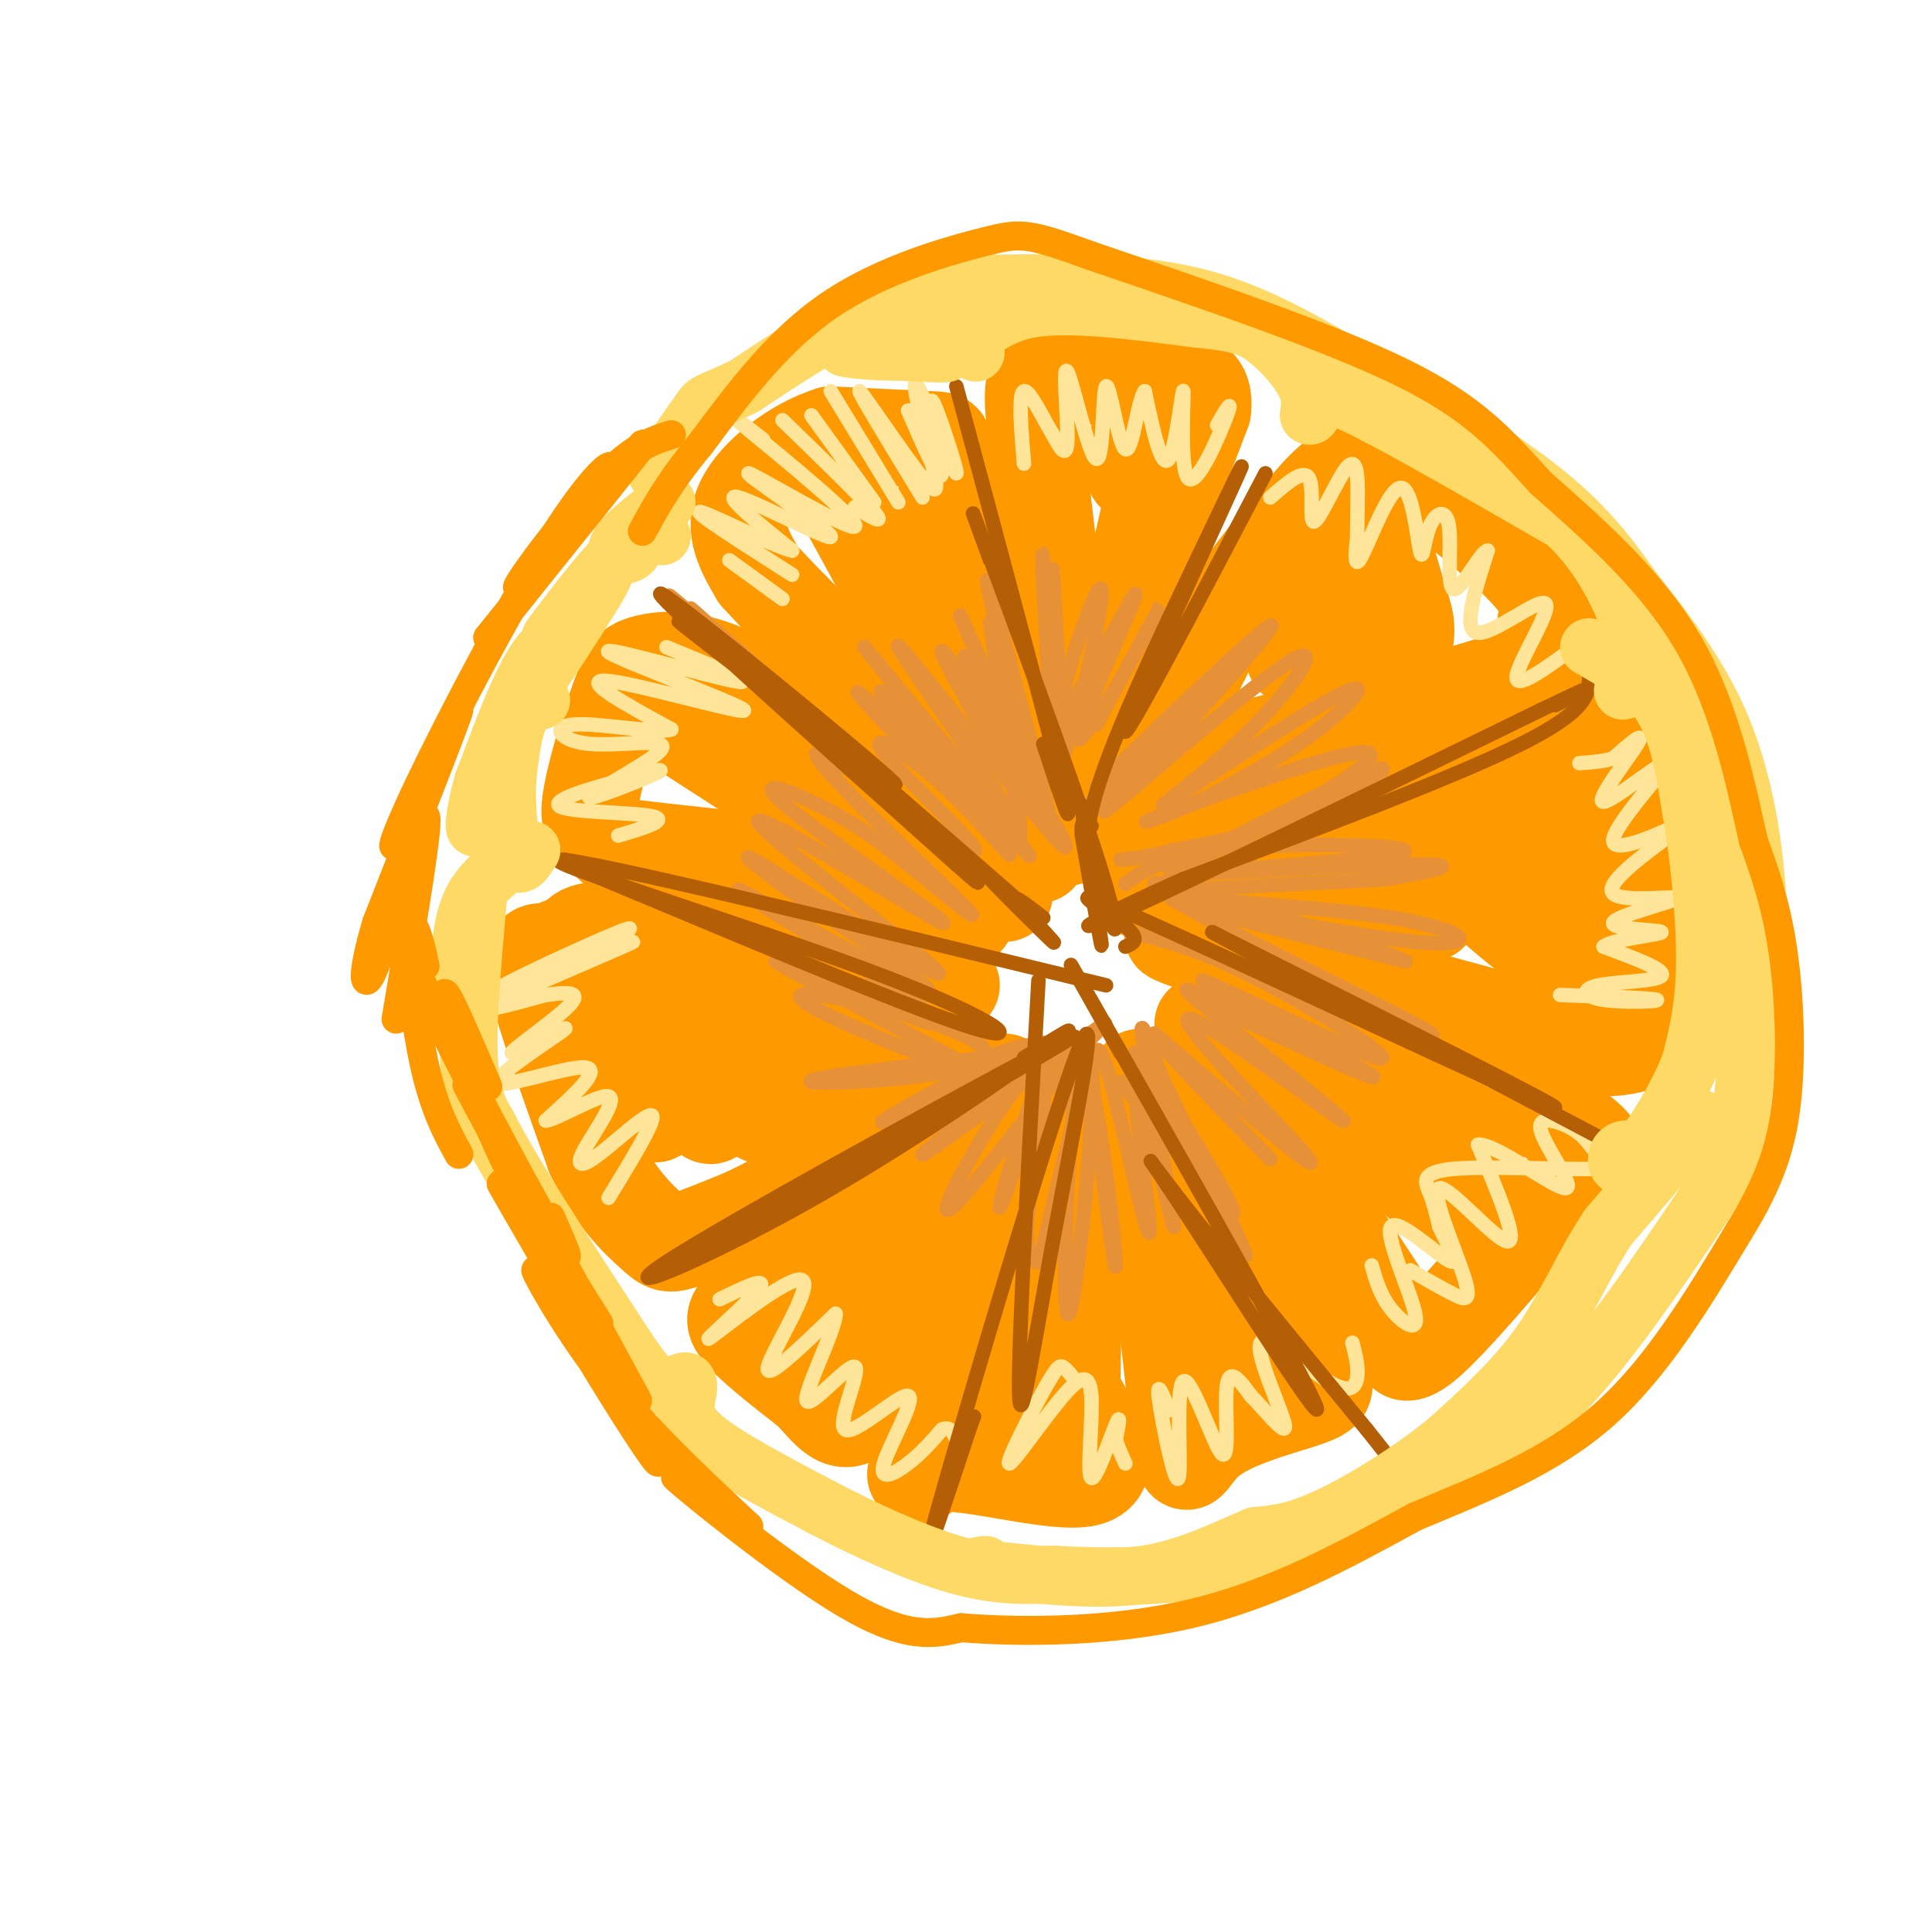 <svg viewBox='0 0 400 400' version='1.1' xmlns='http://www.w3.org/2000/svg' xmlns:xlink='http://www.w3.org/1999/xlink'><g fill='none' stroke='#ff9900' stroke-width='20' stroke-linecap='round' stroke-linejoin='round'><path d='M229,134c-2.048,5.143 -4.095,10.286 -1,3c3.095,-7.286 11.333,-27.000 12,-29c0.667,-2.000 -6.238,13.714 -8,18c-1.762,4.286 1.619,-2.857 5,-10'/><path d='M237,116c2.833,-6.833 7.417,-18.917 12,-31'/><path d='M249,85c0.800,-6.378 -3.200,-6.822 -9,-7c-5.800,-0.178 -13.400,-0.089 -21,0'/><path d='M219,78c-4.556,-0.044 -5.444,-0.156 -5,7c0.444,7.156 2.222,21.578 4,36'/><path d='M218,121c1.000,13.333 1.500,28.667 2,44'/><path d='M220,165c0.578,9.733 1.022,12.067 4,1c2.978,-11.067 8.489,-35.533 14,-60'/><path d='M238,106c3.573,-11.317 5.504,-9.611 6,-12c0.496,-2.389 -0.443,-8.874 -2,-11c-1.557,-2.126 -3.730,0.107 -5,3c-1.270,2.893 -1.635,6.447 -2,10'/><path d='M235,96c-0.333,2.000 -0.167,2.000 0,2'/><path d='M215,177c-3.917,-9.583 -7.833,-19.167 -11,-32c-3.167,-12.833 -5.583,-28.917 -8,-45'/><path d='M196,100c-0.978,-8.956 0.578,-8.844 -3,-9c-3.578,-0.156 -12.289,-0.578 -21,-1'/><path d='M172,90c-7.400,2.289 -15.400,8.511 -18,14c-2.600,5.489 0.200,10.244 3,15'/><path d='M157,119c11.844,13.178 39.956,38.622 51,48c11.044,9.378 5.022,2.689 -1,-4'/><path d='M207,163c-5.500,-10.500 -18.750,-34.750 -32,-59'/><path d='M208,185c0.000,0.000 -49.000,-41.000 -49,-41'/><path d='M159,144c-12.733,-8.067 -20.067,-7.733 -24,-7c-3.933,0.733 -4.467,1.867 -5,3'/><path d='M130,140c-2.310,4.952 -5.583,15.833 -7,22c-1.417,6.167 -0.976,7.619 0,9c0.976,1.381 2.488,2.690 4,4'/><path d='M127,175c10.178,1.556 33.622,3.444 48,6c14.378,2.556 19.689,5.778 25,9'/><path d='M200,190c-5.833,-5.167 -32.917,-22.583 -60,-40'/><path d='M197,204c-25.000,-4.750 -50.000,-9.500 -63,-11c-13.000,-1.500 -14.000,0.250 -15,2'/><path d='M119,195c-3.417,0.833 -4.458,1.917 -6,2c-1.542,0.083 -3.583,-0.833 -2,6c1.583,6.833 6.792,21.417 12,36'/><path d='M123,239c4.369,9.012 9.292,13.542 12,16c2.708,2.458 3.202,2.845 6,2c2.798,-0.845 7.899,-2.923 13,-5'/><path d='M154,252c7.533,-3.578 19.867,-10.022 27,-16c7.133,-5.978 9.067,-11.489 11,-17'/><path d='M192,219c1.393,-4.060 -0.625,-5.708 -4,-3c-3.375,2.708 -8.107,9.774 -11,10c-2.893,0.226 -3.946,-6.387 -5,-13'/><path d='M172,213c-1.097,2.442 -1.338,15.047 -4,13c-2.662,-2.047 -7.744,-18.744 -9,-17c-1.256,1.744 1.316,21.931 -1,22c-2.316,0.069 -9.519,-19.980 -13,-27c-3.481,-7.020 -3.241,-1.010 -3,5'/><path d='M142,209c1.658,7.160 7.304,22.561 5,22c-2.304,-0.561 -12.557,-17.084 -18,-25c-5.443,-7.916 -6.078,-7.225 -3,0c3.078,7.225 9.867,20.984 10,24c0.133,3.016 -6.391,-4.710 -9,-9c-2.609,-4.290 -1.305,-5.145 0,-6'/><path d='M208,224c0.000,0.000 -45.000,39.000 -45,39'/><path d='M163,263c-9.889,8.156 -12.111,9.044 -10,12c2.111,2.956 8.556,7.978 15,13'/><path d='M168,288c4.156,4.511 7.044,9.289 12,2c4.956,-7.289 11.978,-26.644 19,-46'/><path d='M199,244c5.631,-11.881 10.208,-18.583 7,-15c-3.208,3.583 -14.202,17.452 -21,28c-6.798,10.548 -9.399,17.774 -12,25'/><path d='M216,232c2.750,-3.167 5.500,-6.333 2,5c-3.500,11.333 -13.250,37.167 -23,63'/><path d='M195,300c-5.667,10.036 -8.333,3.625 -1,3c7.333,-0.625 24.667,4.536 31,3c6.333,-1.536 1.667,-9.768 -3,-18'/><path d='M222,288c0.000,-16.976 1.500,-50.417 -1,-49c-2.500,1.417 -9.000,37.690 -11,53c-2.000,15.310 0.500,9.655 3,4'/><path d='M236,223c0.000,0.000 8.000,72.000 8,72'/><path d='M244,295c1.537,12.262 1.381,6.915 6,3c4.619,-3.915 14.013,-6.400 19,-8c4.987,-1.600 5.568,-2.314 5,-4c-0.568,-1.686 -2.284,-4.343 -4,-7'/><path d='M270,279c-5.511,-14.422 -17.289,-46.978 -21,-49c-3.711,-2.022 0.644,26.489 5,55'/><path d='M249,212c0.000,0.000 38.000,58.000 38,58'/><path d='M287,270c6.857,10.440 5.000,7.542 4,8c-1.000,0.458 -1.143,4.274 4,0c5.143,-4.274 15.571,-16.637 26,-29'/><path d='M321,249c7.778,-6.689 14.222,-8.911 5,-15c-9.222,-6.089 -34.111,-16.044 -59,-26'/><path d='M267,208c-10.219,-4.290 -6.265,-2.016 -7,-2c-0.735,0.016 -6.159,-2.226 2,7c8.159,9.226 29.903,29.922 38,37c8.097,7.078 2.549,0.539 -3,-6'/><path d='M297,244c-3.070,-4.644 -9.246,-13.255 -8,-13c1.246,0.255 9.912,9.376 14,13c4.088,3.624 3.596,1.750 3,-1c-0.596,-2.750 -1.298,-6.375 -2,-10'/><path d='M252,197c-7.667,-2.667 -15.333,-5.333 -2,-2c13.333,3.333 47.667,12.667 82,22'/><path d='M332,217c16.338,-0.242 16.183,-11.848 17,-18c0.817,-6.152 2.604,-6.848 3,-12c0.396,-5.152 -0.601,-14.758 -3,-21c-2.399,-6.242 -6.199,-9.121 -10,-12'/><path d='M339,154c-8.533,-2.533 -24.867,-2.867 -39,0c-14.133,2.867 -26.067,8.933 -38,15'/><path d='M262,169c-7.156,2.511 -6.044,1.289 -8,4c-1.956,2.711 -6.978,9.356 -12,16'/><path d='M288,169c3.209,-2.137 6.418,-4.274 14,4c7.582,8.274 19.537,26.960 22,23c2.463,-3.960 -4.568,-30.566 -3,-31c1.568,-0.434 11.734,25.305 15,31c3.266,5.695 -0.367,-8.652 -4,-23'/><path d='M332,173c3.381,3.122 13.834,22.428 9,19c-4.834,-3.428 -24.956,-29.589 -28,-29c-3.044,0.589 10.988,27.928 9,32c-1.988,4.072 -19.997,-15.122 -27,-20c-7.003,-4.878 -3.002,4.561 1,14'/><path d='M296,189c-3.932,-0.636 -14.261,-9.225 -18,-10c-3.739,-0.775 -0.889,6.265 0,10c0.889,3.735 -0.184,4.166 -4,2c-3.816,-2.166 -10.373,-6.929 -17,-8c-6.627,-1.071 -13.322,1.551 -17,2c-3.678,0.449 -4.339,-1.276 -5,-3'/><path d='M235,182c0.867,-8.289 5.533,-27.511 12,-42c6.467,-14.489 14.733,-24.244 23,-34'/><path d='M270,106c6.512,-8.202 11.292,-11.708 20,-8c8.708,3.708 21.345,14.631 27,21c5.655,6.369 4.327,8.185 3,10'/><path d='M320,129c0.202,2.667 -0.792,4.333 -1,6c-0.208,1.667 0.369,3.333 -11,7c-11.369,3.667 -34.685,9.333 -58,15'/><path d='M283,118c-7.668,10.002 -15.337,20.003 -15,18c0.337,-2.003 8.678,-16.011 13,-22c4.322,-5.989 4.625,-3.959 6,1c1.375,4.959 3.821,12.845 4,14c0.179,1.155 -1.911,-4.423 -4,-10'/><path d='M287,119c0.400,0.222 3.400,5.778 4,10c0.600,4.222 -1.200,7.111 -3,10'/></g>
<g fill='none' stroke='#ffe599' stroke-width='3' stroke-linecap='round' stroke-linejoin='round'><path d='M188,85c3.405,7.817 6.810,15.633 7,13c0.190,-2.633 -2.836,-15.716 -2,-15c0.836,0.716 5.533,15.231 5,15c-0.533,-0.231 -6.295,-15.209 -8,-18c-1.705,-2.791 0.648,6.604 3,16'/><path d='M193,96c0.940,4.488 1.792,7.708 -2,3c-3.792,-4.708 -12.226,-17.345 -13,-18c-0.774,-0.655 6.113,10.673 13,22'/><path d='M172,81c0.000,0.000 14.000,23.000 14,23'/><path d='M168,86c0.000,0.000 13.000,18.000 13,18'/><path d='M162,87c8.250,8.000 16.500,16.000 19,19c2.500,3.000 -0.750,1.000 -4,-1'/><path d='M158,91c-4.610,-3.571 -9.221,-7.143 -3,-2c6.221,5.143 23.272,19.000 22,20c-1.272,1.000 -20.867,-10.856 -22,-11c-1.133,-0.144 16.195,11.423 17,13c0.805,1.577 -14.913,-6.835 -19,-8c-4.087,-1.165 3.456,4.918 11,11'/><path d='M164,114c-3.356,-0.644 -17.244,-7.756 -19,-8c-1.756,-0.244 8.622,6.378 19,13'/><path d='M151,116c0.000,0.000 11.000,8.000 11,8'/><path d='M138,134c9.954,4.065 19.907,8.131 14,7c-5.907,-1.131 -27.676,-7.458 -26,-6c1.676,1.458 26.797,10.700 28,12c1.203,1.300 -21.514,-5.343 -28,-6c-6.486,-0.657 3.257,4.671 13,10'/><path d='M139,151c-2.374,1.044 -14.808,-1.345 -20,-1c-5.192,0.345 -3.143,3.424 3,4c6.143,0.576 16.378,-1.351 15,1c-1.378,2.351 -14.371,8.979 -15,10c-0.629,1.021 11.106,-3.565 14,-5c2.894,-1.435 -3.053,0.283 -9,2'/><path d='M127,162c-5.095,1.369 -13.333,3.792 -11,5c2.333,1.208 15.238,1.202 19,2c3.762,0.798 -1.619,2.399 -7,4'/><path d='M119,199c7.713,-4.295 15.426,-8.590 9,-6c-6.426,2.590 -26.990,12.065 -25,12c1.990,-0.065 26.536,-9.671 28,-10c1.464,-0.329 -20.153,8.620 -27,12c-6.847,3.380 1.077,1.190 9,-1'/><path d='M113,206c3.515,-0.444 7.804,-1.053 5,2c-2.804,3.053 -12.699,9.768 -12,10c0.699,0.232 11.991,-6.020 11,-5c-0.991,1.020 -14.267,9.313 -14,11c0.267,1.687 14.076,-3.232 18,-3c3.924,0.232 -2.038,5.616 -8,11'/><path d='M113,232c2.004,-0.033 11.015,-5.617 13,-5c1.985,0.617 -3.056,7.433 -5,11c-1.944,3.567 -0.793,3.883 3,1c3.793,-2.883 10.226,-8.967 11,-8c0.774,0.967 -4.113,8.983 -9,17'/><path d='M149,269c5.167,-2.502 10.335,-5.005 8,-2c-2.335,3.005 -12.172,11.517 -10,10c2.172,-1.517 16.354,-13.062 19,-12c2.646,1.062 -6.244,14.732 -7,18c-0.756,3.268 6.622,-3.866 14,-11'/><path d='M173,272c0.104,3.058 -6.637,16.203 -6,18c0.637,1.797 8.650,-7.752 10,-7c1.350,0.752 -3.964,11.807 -2,13c1.964,1.193 11.207,-7.474 13,-7c1.793,0.474 -3.863,10.089 -5,14c-1.137,3.911 2.247,2.117 5,0c2.753,-2.117 4.877,-4.559 7,-7'/><path d='M195,296c1.667,-0.833 2.333,0.583 3,2'/><path d='M222,285c-0.691,-0.838 -1.381,-1.677 -2,-2c-0.619,-0.323 -1.166,-0.131 -4,5c-2.834,5.131 -7.956,15.202 -7,15c0.956,-0.202 7.991,-10.676 12,-15c4.009,-4.324 4.992,-2.499 5,3c0.008,5.499 -0.959,14.673 0,15c0.959,0.327 3.846,-8.192 5,-11c1.154,-2.808 0.577,0.096 0,3'/><path d='M231,298c0.333,1.333 1.167,3.167 2,5'/><path d='M242,292c-1.333,-3.417 -2.666,-6.833 -2,-2c0.666,4.833 3.330,17.917 4,16c0.670,-1.917 -0.656,-18.833 1,-20c1.656,-1.167 6.292,13.417 8,15c1.708,1.583 0.488,-9.833 1,-14c0.512,-4.167 2.756,-1.083 5,2'/><path d='M259,289c2.863,2.828 7.521,8.899 7,6c-0.521,-2.899 -6.222,-14.767 -5,-17c1.222,-2.233 9.368,5.168 14,8c4.632,2.832 5.752,1.095 6,-1c0.248,-2.095 -0.376,-4.547 -1,-7'/><path d='M292,263c3.305,1.901 6.609,3.802 9,5c2.391,1.198 3.868,1.692 2,-4c-1.868,-5.692 -7.080,-17.571 -5,-18c2.080,-0.429 11.451,10.592 14,11c2.549,0.408 -1.726,-9.796 -6,-20'/><path d='M306,237c3.552,-0.345 15.431,8.792 18,9c2.569,0.208 -4.172,-8.512 -5,-12c-0.828,-3.488 4.257,-1.744 7,0c2.743,1.744 3.144,3.490 5,5c1.856,1.510 5.168,2.786 -1,3c-6.168,0.214 -21.814,-0.635 -29,0c-7.186,0.635 -5.910,2.753 -5,5c0.910,2.247 1.455,4.624 2,7'/><path d='M298,254c1.590,3.382 4.564,8.337 2,7c-2.564,-1.337 -10.667,-8.967 -12,-7c-1.333,1.967 4.103,13.529 5,18c0.897,4.471 -2.744,1.849 -5,-1c-2.256,-2.849 -3.128,-5.924 -4,-9'/><path d='M323,206c9.545,0.338 19.091,0.676 20,1c0.909,0.324 -6.818,0.633 -11,0c-4.182,-0.633 -4.818,-2.209 -1,-3c3.818,-0.791 12.091,-0.797 13,-2c0.909,-1.203 -5.545,-3.601 -12,-6'/><path d='M332,196c1.746,-1.574 12.112,-2.510 12,-3c-0.112,-0.490 -10.700,-0.533 -10,-2c0.700,-1.467 12.688,-4.356 13,-5c0.312,-0.644 -11.054,0.959 -13,-1c-1.946,-1.959 5.527,-7.479 13,-13'/><path d='M347,172c3.619,-3.016 6.167,-4.057 2,-2c-4.167,2.057 -15.047,7.211 -15,4c0.047,-3.211 11.023,-14.789 11,-16c-0.023,-1.211 -11.045,7.943 -13,8c-1.955,0.057 5.156,-8.984 7,-12c1.844,-3.016 -1.578,-0.008 -5,3'/><path d='M334,157c-2.000,0.667 -4.500,0.833 -7,1'/><path d='M326,134c-6.179,4.512 -12.357,9.024 -12,6c0.357,-3.024 7.250,-13.583 6,-15c-1.250,-1.417 -10.643,6.310 -14,6c-3.357,-0.310 -0.679,-8.655 2,-17'/><path d='M308,114c-1.274,-0.070 -5.459,8.253 -7,8c-1.541,-0.253 -0.438,-9.084 -1,-13c-0.562,-3.916 -2.789,-2.917 -4,0c-1.211,2.917 -1.407,7.751 -2,5c-0.593,-2.751 -1.583,-13.087 -4,-13c-2.417,0.087 -6.262,10.596 -8,14c-1.738,3.404 -1.369,-0.298 -1,-4'/><path d='M281,111c-0.073,-3.072 0.246,-8.751 0,-12c-0.246,-3.249 -1.056,-4.067 -3,-1c-1.944,3.067 -5.024,10.018 -6,10c-0.976,-0.018 0.150,-7.005 -1,-9c-1.150,-1.995 -4.575,1.003 -8,4'/><path d='M252,88c1.737,-2.997 3.474,-5.994 2,-2c-1.474,3.994 -6.158,14.978 -8,13c-1.842,-1.978 -0.842,-16.917 -1,-18c-0.158,-1.083 -1.474,11.691 -3,14c-1.526,2.309 -3.263,-5.845 -5,-14'/><path d='M237,81c-1.442,1.680 -2.549,12.879 -4,12c-1.451,-0.879 -3.248,-13.835 -4,-13c-0.752,0.835 -0.459,15.461 -2,15c-1.541,-0.461 -4.915,-16.009 -6,-18c-1.085,-1.991 0.119,9.574 0,14c-0.119,4.426 -1.559,1.713 -3,-1'/><path d='M218,90c-1.800,-2.822 -4.800,-9.378 -6,-9c-1.200,0.378 -0.600,7.689 0,15'/></g>
<g fill='none' stroke='#e69138' stroke-width='3' stroke-linecap='round' stroke-linejoin='round'><path d='M213,163c-4.750,-20.399 -9.500,-40.798 -7,-33c2.500,7.798 12.250,43.792 12,42c-0.250,-1.792 -10.500,-41.369 -13,-50c-2.500,-8.631 2.750,13.685 8,36'/><path d='M213,158c2.770,9.127 5.694,13.946 1,3c-4.694,-10.946 -17.006,-37.657 -15,-33c2.006,4.657 18.332,40.681 17,42c-1.332,1.319 -20.320,-32.068 -21,-35c-0.680,-2.932 16.949,24.591 23,35c6.051,10.409 0.526,3.705 -5,-3'/><path d='M213,167c-8.912,-10.806 -28.692,-36.321 -27,-33c1.692,3.321 24.856,35.478 23,35c-1.856,-0.478 -28.730,-33.590 -30,-35c-1.270,-1.410 23.066,28.883 31,39c7.934,10.117 -0.533,0.059 -9,-10'/><path d='M201,163c-7.568,-8.242 -21.987,-23.848 -18,-19c3.987,4.848 26.381,30.152 25,30c-1.381,-0.152 -26.537,-25.758 -30,-30c-3.463,-4.242 14.769,12.879 33,30'/><path d='M211,174c2.107,-5.821 -9.125,-35.375 -11,-38c-1.875,-2.625 5.607,21.679 8,25c2.393,3.321 -0.304,-14.339 -3,-32'/><path d='M218,157c-1.363,-24.190 -2.726,-48.381 -2,-41c0.726,7.381 3.542,46.333 4,47c0.458,0.667 -1.440,-36.952 -2,-44c-0.560,-7.048 0.220,16.476 1,40'/><path d='M219,159c2.974,-4.220 9.910,-34.769 9,-37c-0.910,-2.231 -9.667,23.856 -8,25c1.667,1.144 13.756,-22.653 15,-24c1.244,-1.347 -8.359,19.758 -11,27c-2.641,7.242 1.679,0.621 6,-6'/><path d='M230,144c3.733,-6.000 10.067,-18.000 10,-18c-0.067,0.000 -6.533,12.000 -13,24'/><path d='M229,162c-3.946,5.226 -7.892,10.453 0,3c7.892,-7.453 27.620,-27.585 25,-26c-2.620,1.585 -27.590,24.888 -27,24c0.590,-0.888 26.740,-25.968 34,-32c7.260,-6.032 -4.370,6.984 -16,20'/><path d='M245,151c-8.154,8.695 -20.540,20.431 -15,16c5.540,-4.431 29.005,-25.030 37,-30c7.995,-4.970 0.521,5.690 -9,15c-9.521,9.310 -21.088,17.269 -16,14c5.088,-3.269 26.831,-17.765 35,-22c8.169,-4.235 2.762,1.790 -4,7c-6.762,5.210 -14.881,9.605 -23,14'/><path d='M250,165c-8.268,3.958 -17.438,6.852 -10,4c7.438,-2.852 31.485,-11.450 40,-13c8.515,-1.550 1.500,3.949 -11,11c-12.500,7.051 -30.485,15.653 -26,13c4.485,-2.653 31.438,-16.560 40,-20c8.562,-3.440 -1.268,3.589 -11,8c-9.732,4.411 -19.366,6.206 -29,8'/><path d='M243,176c-6.667,1.667 -8.833,1.833 -11,2'/><path d='M233,183c2.321,-1.751 4.641,-3.502 10,-5c5.359,-1.498 13.756,-2.744 26,-3c12.244,-0.256 28.333,0.478 19,2c-9.333,1.522 -44.090,3.833 -44,4c0.090,0.167 35.026,-1.809 48,-2c12.974,-0.191 3.987,1.405 -5,3'/><path d='M287,182c-13.432,0.966 -44.511,1.880 -45,3c-0.489,1.120 29.611,2.444 46,5c16.389,2.556 19.066,6.342 5,5c-14.066,-1.342 -44.876,-7.812 -48,-8c-3.124,-0.188 21.438,5.906 46,12'/><path d='M291,199c-7.893,-3.464 -50.625,-18.125 -52,-16c-1.375,2.125 38.607,21.036 52,28c13.393,6.964 0.196,1.982 -13,-3'/><path d='M234,193c7.290,1.761 14.581,3.522 27,10c12.419,6.478 29.968,17.675 24,16c-5.968,-1.675 -35.453,-16.220 -36,-16c-0.547,0.220 27.844,15.206 34,19c6.156,3.794 -9.922,-3.603 -26,-11'/><path d='M257,211c-8.248,-4.325 -15.868,-9.637 -8,-3c7.868,6.637 31.222,25.222 29,24c-2.222,-1.222 -30.021,-22.252 -32,-21c-1.979,1.252 21.863,24.786 25,29c3.137,4.214 -14.432,-10.893 -32,-26'/><path d='M239,214c-1.333,0.000 11.333,13.000 24,26'/><path d='M232,224c12.732,16.036 25.464,32.071 23,26c-2.464,-6.071 -20.125,-34.250 -20,-32c0.125,2.250 18.036,34.929 22,41c3.964,6.071 -6.018,-14.464 -16,-35'/><path d='M241,224c-3.897,-9.636 -5.638,-16.228 -4,-6c1.638,10.228 6.657,37.274 6,36c-0.657,-1.274 -6.991,-30.867 -8,-31c-1.009,-0.133 3.305,29.195 3,32c-0.305,2.805 -5.230,-20.913 -8,-31c-2.770,-10.087 -3.385,-6.544 -4,-3'/><path d='M226,221c0.860,12.285 5.009,44.499 5,41c-0.009,-3.499 -4.178,-42.711 -7,-40c-2.822,2.711 -4.298,47.345 -3,50c1.298,2.655 5.371,-36.670 5,-46c-0.371,-9.330 -5.185,11.335 -10,32'/><path d='M216,258c-1.836,5.390 -1.426,2.864 -2,2c-0.574,-0.864 -2.132,-0.068 -1,-10c1.132,-9.932 4.952,-30.592 3,-28c-1.952,2.592 -9.678,28.437 -9,28c0.678,-0.437 9.759,-27.156 7,-28c-2.759,-0.844 -17.360,24.187 -18,28c-0.640,3.813 12.680,-13.594 26,-31'/><path d='M222,219c6.772,-7.330 10.701,-10.153 1,-3c-9.701,7.153 -33.033,24.284 -32,23c1.033,-1.284 26.432,-20.983 25,-23c-1.432,-2.017 -29.693,13.649 -33,16c-3.307,2.351 18.341,-8.614 26,-13c7.659,-4.386 1.330,-2.193 -5,0'/><path d='M204,219c-11.874,1.232 -39.060,4.311 -36,5c3.060,0.689 36.367,-1.011 36,-6c-0.367,-4.989 -34.406,-13.266 -38,-12c-3.594,1.266 23.259,12.076 32,15c8.741,2.924 -0.629,-2.038 -10,-7'/><path d='M188,214c-10.134,-5.594 -30.467,-16.079 -27,-15c3.467,1.079 30.736,13.723 33,13c2.264,-0.723 -20.476,-14.812 -32,-22c-11.524,-7.188 -11.834,-7.474 -2,-2c9.834,5.474 29.810,16.707 32,17c2.190,0.293 -13.405,-10.353 -29,-21'/><path d='M163,184c-7.748,-5.765 -12.619,-9.678 -2,-3c10.619,6.678 36.729,23.948 33,20c-3.729,-3.948 -37.298,-29.113 -37,-31c0.298,-1.887 34.461,19.505 38,21c3.539,1.495 -23.547,-16.905 -32,-24c-8.453,-7.095 1.728,-2.884 9,1c7.272,3.884 11.636,7.442 16,11'/><path d='M188,179c7.386,5.801 17.849,14.804 11,8c-6.849,-6.804 -31.012,-29.414 -30,-31c1.012,-1.586 27.199,17.853 32,20c4.801,2.147 -11.784,-12.999 -17,-19c-5.216,-6.001 0.938,-2.857 7,2c6.062,4.857 12.031,11.429 18,18'/></g>
<g fill='none' stroke='#ff9900' stroke-width='3' stroke-linecap='round' stroke-linejoin='round'><path d='M150,131c20.000,20.500 40.000,41.000 40,41c0.000,0.000 -20.000,-20.500 -40,-41'/></g>
<g fill='none' stroke='#e69138' stroke-width='3' stroke-linecap='round' stroke-linejoin='round'><path d='M152,136c-9.678,-8.949 -19.356,-17.898 -9,-9c10.356,8.898 40.745,35.643 38,33c-2.745,-2.643 -38.624,-34.673 -38,-34c0.624,0.673 37.750,34.049 52,47c14.250,12.951 5.625,5.475 -3,-2'/><path d='M192,171c-5.333,-4.833 -17.167,-15.917 -29,-27'/></g>
<g fill='none' stroke='#b45f06' stroke-width='3' stroke-linecap='round' stroke-linejoin='round'><path d='M152,137c-8.738,-6.464 -17.476,-12.929 -6,-4c11.476,8.929 43.167,33.250 39,29c-4.167,-4.250 -44.190,-37.071 -48,-39c-3.810,-1.929 28.595,27.036 61,56'/><path d='M198,179c9.333,8.333 2.167,1.167 -5,-6'/><path d='M177,157c-15.800,-13.733 -31.600,-27.467 -23,-20c8.600,7.467 41.600,36.133 54,47c12.400,10.867 4.200,3.933 -4,-3'/><path d='M204,181c3.024,3.214 12.583,12.750 14,14c1.417,1.250 -5.310,-5.786 -7,-8c-1.690,-2.214 1.655,0.393 5,3'/><path d='M198,80c9.500,35.333 19.000,70.667 22,83c3.000,12.333 -0.500,1.667 -4,-9'/><path d='M205,116c-2.916,-7.942 -5.832,-15.885 -1,-3c4.832,12.885 17.411,46.596 23,64c5.589,17.404 4.189,18.500 2,11c-2.189,-7.500 -5.166,-23.596 -5,-21c0.166,2.596 3.476,23.885 4,28c0.524,4.115 -1.738,-8.942 -4,-22'/><path d='M224,173c-0.333,-4.000 0.833,-3.000 2,-2'/><path d='M262,98c-15.111,28.800 -30.222,57.600 -29,53c1.222,-4.600 18.778,-42.600 23,-52c4.222,-9.400 -4.889,9.800 -14,29'/><path d='M242,128c-5.467,11.667 -12.133,26.333 -15,36c-2.867,9.667 -1.933,14.333 -1,19'/><path d='M329,140c0.000,3.500 0.000,7.000 -14,14c-14.000,7.000 -42.000,17.500 -70,28'/><path d='M245,182c-17.644,7.778 -26.756,13.222 -13,7c13.756,-6.222 50.378,-24.111 87,-42'/><path d='M319,147c15.000,-7.167 9.000,-4.083 3,-1'/><path d='M233,196c1.786,-0.768 3.571,-1.536 -1,-5c-4.571,-3.464 -15.500,-9.625 6,0c21.500,9.625 75.429,35.036 83,38c7.571,2.964 -31.214,-16.518 -70,-36'/><path d='M251,193c2.167,1.333 42.583,22.667 83,44'/><path d='M232,218c-7.919,-14.019 -15.837,-28.038 -5,-9c10.837,19.038 40.431,71.134 45,81c4.569,9.866 -15.885,-22.498 -26,-38c-10.115,-15.502 -9.890,-14.144 -2,-4c7.890,10.144 23.445,29.072 39,48'/><path d='M283,296c7.333,9.167 6.167,8.083 5,7'/><path d='M215,203c-2.089,37.467 -4.179,74.935 -4,85c0.179,10.065 2.625,-7.271 7,-31c4.375,-23.729 10.678,-53.850 5,-39c-5.678,14.850 -23.337,74.671 -29,95c-5.663,20.329 0.668,1.164 7,-18'/><path d='M201,295c1.167,-3.000 0.583,-1.500 0,0'/><path d='M212,219c6.740,-4.250 13.480,-8.501 6,-3c-7.480,5.501 -29.180,20.753 -51,33c-21.820,12.247 -43.759,21.490 -27,11c16.759,-10.490 72.217,-40.711 81,-45c8.783,-4.289 -29.108,17.356 -67,39'/><path d='M154,254c-12.167,7.000 -9.083,5.000 -6,3'/><path d='M229,204c-53.923,-13.065 -107.845,-26.131 -113,-26c-5.155,0.131 38.458,13.458 64,23c25.542,9.542 33.012,15.298 22,12c-11.012,-3.298 -40.506,-15.649 -70,-28'/><path d='M132,185c-14.167,-5.833 -14.583,-6.417 -15,-7'/></g>
<g fill='none' stroke='#ffd966' stroke-width='12' stroke-linecap='round' stroke-linejoin='round'><path d='M138,104c-4.530,3.494 -9.060,6.988 -10,9c-0.940,2.012 1.708,2.542 3,1c1.292,-1.542 1.226,-5.155 2,-6c0.774,-0.845 2.387,1.077 4,3'/><path d='M137,111c-0.222,0.067 -2.778,-1.267 -7,2c-4.222,3.267 -10.111,11.133 -16,19'/><path d='M114,132c1.195,-1.861 12.182,-16.012 11,-13c-1.182,3.012 -14.533,23.189 -18,28c-3.467,4.811 2.951,-5.743 5,-10c2.049,-4.257 -0.272,-2.216 -3,3c-2.728,5.216 -5.864,13.608 -9,22'/><path d='M100,162c-1.926,6.574 -2.240,12.007 -1,8c1.240,-4.007 4.033,-17.456 5,-15c0.967,2.456 0.106,20.815 0,22c-0.106,1.185 0.541,-14.804 2,-23c1.459,-8.196 3.729,-8.598 6,-9'/><path d='M112,145c-0.381,-1.238 -4.333,0.167 -6,7c-1.667,6.833 -1.048,19.095 0,24c1.048,4.905 2.524,2.452 4,0'/><path d='M110,176c-1.940,1.179 -8.792,4.125 -12,10c-3.208,5.875 -2.774,14.679 -2,15c0.774,0.321 1.887,-7.839 3,-16'/><path d='M99,185c-0.156,3.644 -2.044,20.756 -2,31c0.044,10.244 2.022,13.622 4,17'/><path d='M101,233c5.000,9.833 15.500,25.917 26,42'/><path d='M127,275c5.988,9.321 7.958,11.625 10,12c2.042,0.375 4.155,-1.179 5,-1c0.845,0.179 0.423,2.089 0,4'/><path d='M142,290c-0.178,1.778 -0.622,4.222 4,8c4.622,3.778 14.311,8.889 24,14'/><path d='M170,312c9.067,4.756 19.733,9.644 28,12c8.267,2.356 14.133,2.178 20,2'/><path d='M218,326c9.467,0.533 23.133,0.867 36,-2c12.867,-2.867 24.933,-8.933 37,-15'/><path d='M291,309c11.267,-4.733 20.933,-9.067 31,-19c10.067,-9.933 20.533,-25.467 31,-41'/><path d='M353,249c6.467,-9.933 7.133,-14.267 8,-23c0.867,-8.733 1.933,-21.867 3,-35'/><path d='M364,191c-0.244,-12.778 -2.356,-27.222 -7,-39c-4.644,-11.778 -11.822,-20.889 -19,-30'/><path d='M338,122c-5.978,-8.622 -11.422,-15.178 -22,-23c-10.578,-7.822 -26.289,-16.911 -42,-26'/><path d='M274,73c-12.089,-6.889 -21.311,-11.111 -34,-13c-12.689,-1.889 -28.844,-1.444 -45,-1'/><path d='M195,59c-14.333,3.333 -27.667,12.167 -41,21'/><path d='M154,80c-7.978,3.800 -7.422,2.800 -9,5c-1.578,2.200 -5.289,7.600 -9,13'/><path d='M202,73c-0.411,-2.637 -0.821,-5.274 -6,-6c-5.179,-0.726 -15.125,0.458 -14,2c1.125,1.542 13.321,3.440 14,4c0.679,0.560 -10.161,-0.220 -21,-1'/><path d='M175,72c0.619,0.345 12.667,1.708 20,0c7.333,-1.708 9.952,-6.488 18,-8c8.048,-1.512 21.524,0.244 35,2'/><path d='M248,66c8.119,0.762 10.917,1.667 14,4c3.083,2.333 6.452,6.095 8,9c1.548,2.905 1.274,4.952 1,7'/><path d='M271,86c0.500,0.560 1.250,-1.542 2,-3c0.750,-1.458 1.500,-2.274 10,2c8.500,4.274 24.750,13.637 41,23'/><path d='M324,108c9.667,9.000 13.333,20.000 17,31'/><path d='M341,139c3.400,5.178 3.400,2.622 2,2c-1.400,-0.622 -4.200,0.689 -7,2'/><path d='M329,134c5.750,3.250 11.500,6.500 15,12c3.500,5.500 4.750,13.250 6,21'/><path d='M350,167c1.733,9.444 3.067,22.556 3,32c-0.067,9.444 -1.533,15.222 -3,21'/><path d='M350,220c-2.952,7.821 -8.833,16.875 -12,20c-3.167,3.125 -3.619,0.321 -3,-1c0.619,-1.321 2.310,-1.161 4,-1'/><path d='M339,238c1.333,0.750 2.667,3.125 6,1c3.333,-2.125 8.667,-8.750 7,-7c-1.667,1.750 -10.333,11.875 -19,22'/><path d='M333,254c-5.222,7.867 -8.778,16.533 -14,24c-5.222,7.467 -12.111,13.733 -19,20'/><path d='M300,298c-7.844,6.489 -17.956,12.711 -25,16c-7.044,3.289 -11.022,3.644 -15,4'/><path d='M260,318c-6.022,2.444 -13.578,6.556 -23,8c-9.422,1.444 -20.711,0.222 -32,-1'/><path d='M205,325c-5.500,-0.333 -3.250,-0.667 -1,-1'/></g>
<g fill='none' stroke='#ff9900' stroke-width='6' stroke-linecap='round' stroke-linejoin='round'><path d='M139,90c-4.131,1.286 -8.262,2.571 -16,11c-7.738,8.429 -19.083,24.000 -15,20c4.083,-4.000 23.595,-27.571 25,-29c1.405,-1.429 -15.298,19.286 -32,40'/><path d='M101,132c0.303,-0.247 17.059,-20.863 23,-30c5.941,-9.137 1.067,-6.794 -8,7c-9.067,13.794 -22.327,39.037 -29,53c-6.673,13.963 -6.758,16.644 -3,9c3.758,-7.644 11.359,-25.613 11,-24c-0.359,1.613 -8.680,22.806 -17,44'/><path d='M78,191c-3.298,10.905 -3.042,16.167 0,8c3.042,-8.167 8.869,-29.762 10,-30c1.131,-0.238 -2.435,20.881 -6,42'/><path d='M83,186c1.500,13.083 3.000,26.167 5,35c2.000,8.833 4.500,13.417 7,18'/><path d='M88,200c-0.833,-3.881 -1.667,-7.762 -3,-9c-1.333,-1.238 -3.167,0.167 3,14c6.167,13.833 20.333,40.095 26,50c5.667,9.905 2.833,3.452 0,-3'/><path d='M101,225c-4.556,-10.644 -9.111,-21.289 -9,-19c0.111,2.289 4.889,17.511 11,31c6.111,13.489 13.556,25.244 21,37'/><path d='M102,234c-4.000,-7.167 -8.000,-14.333 -3,-5c5.000,9.333 19.000,35.167 33,61'/><path d='M112,259c-5.772,-9.804 -11.544,-19.608 -6,-10c5.544,9.608 22.406,38.627 28,49c5.594,10.373 -0.078,2.100 -7,-9c-6.922,-11.100 -15.094,-25.027 -16,-26c-0.906,-0.973 5.456,11.008 14,22c8.544,10.992 19.272,20.996 30,31'/><path d='M155,316c-0.548,1.048 -16.917,-11.833 -15,-10c1.917,1.833 22.119,18.381 35,26c12.881,7.619 18.440,6.310 24,5'/><path d='M199,337c12.356,1.000 31.244,1.000 48,-3c16.756,-4.000 31.378,-12.000 46,-20'/><path d='M293,314c14.578,-6.089 28.022,-11.311 39,-21c10.978,-9.689 19.489,-23.844 28,-38'/><path d='M360,255c6.583,-10.631 9.042,-18.208 10,-28c0.958,-9.792 0.417,-21.798 -1,-31c-1.417,-9.202 -3.708,-15.601 -6,-22'/><path d='M363,174c-2.444,-10.800 -5.556,-26.800 -13,-40c-7.444,-13.200 -19.222,-23.600 -31,-34'/><path d='M319,100c-8.422,-9.333 -13.978,-15.667 -29,-23c-15.022,-7.333 -39.511,-15.667 -64,-24'/><path d='M226,53c-13.298,-4.821 -14.542,-4.875 -22,-3c-7.458,1.875 -21.131,5.679 -32,13c-10.869,7.321 -18.935,18.161 -27,29'/><path d='M145,92c-6.500,7.833 -9.250,12.917 -12,18'/></g>
</svg>
